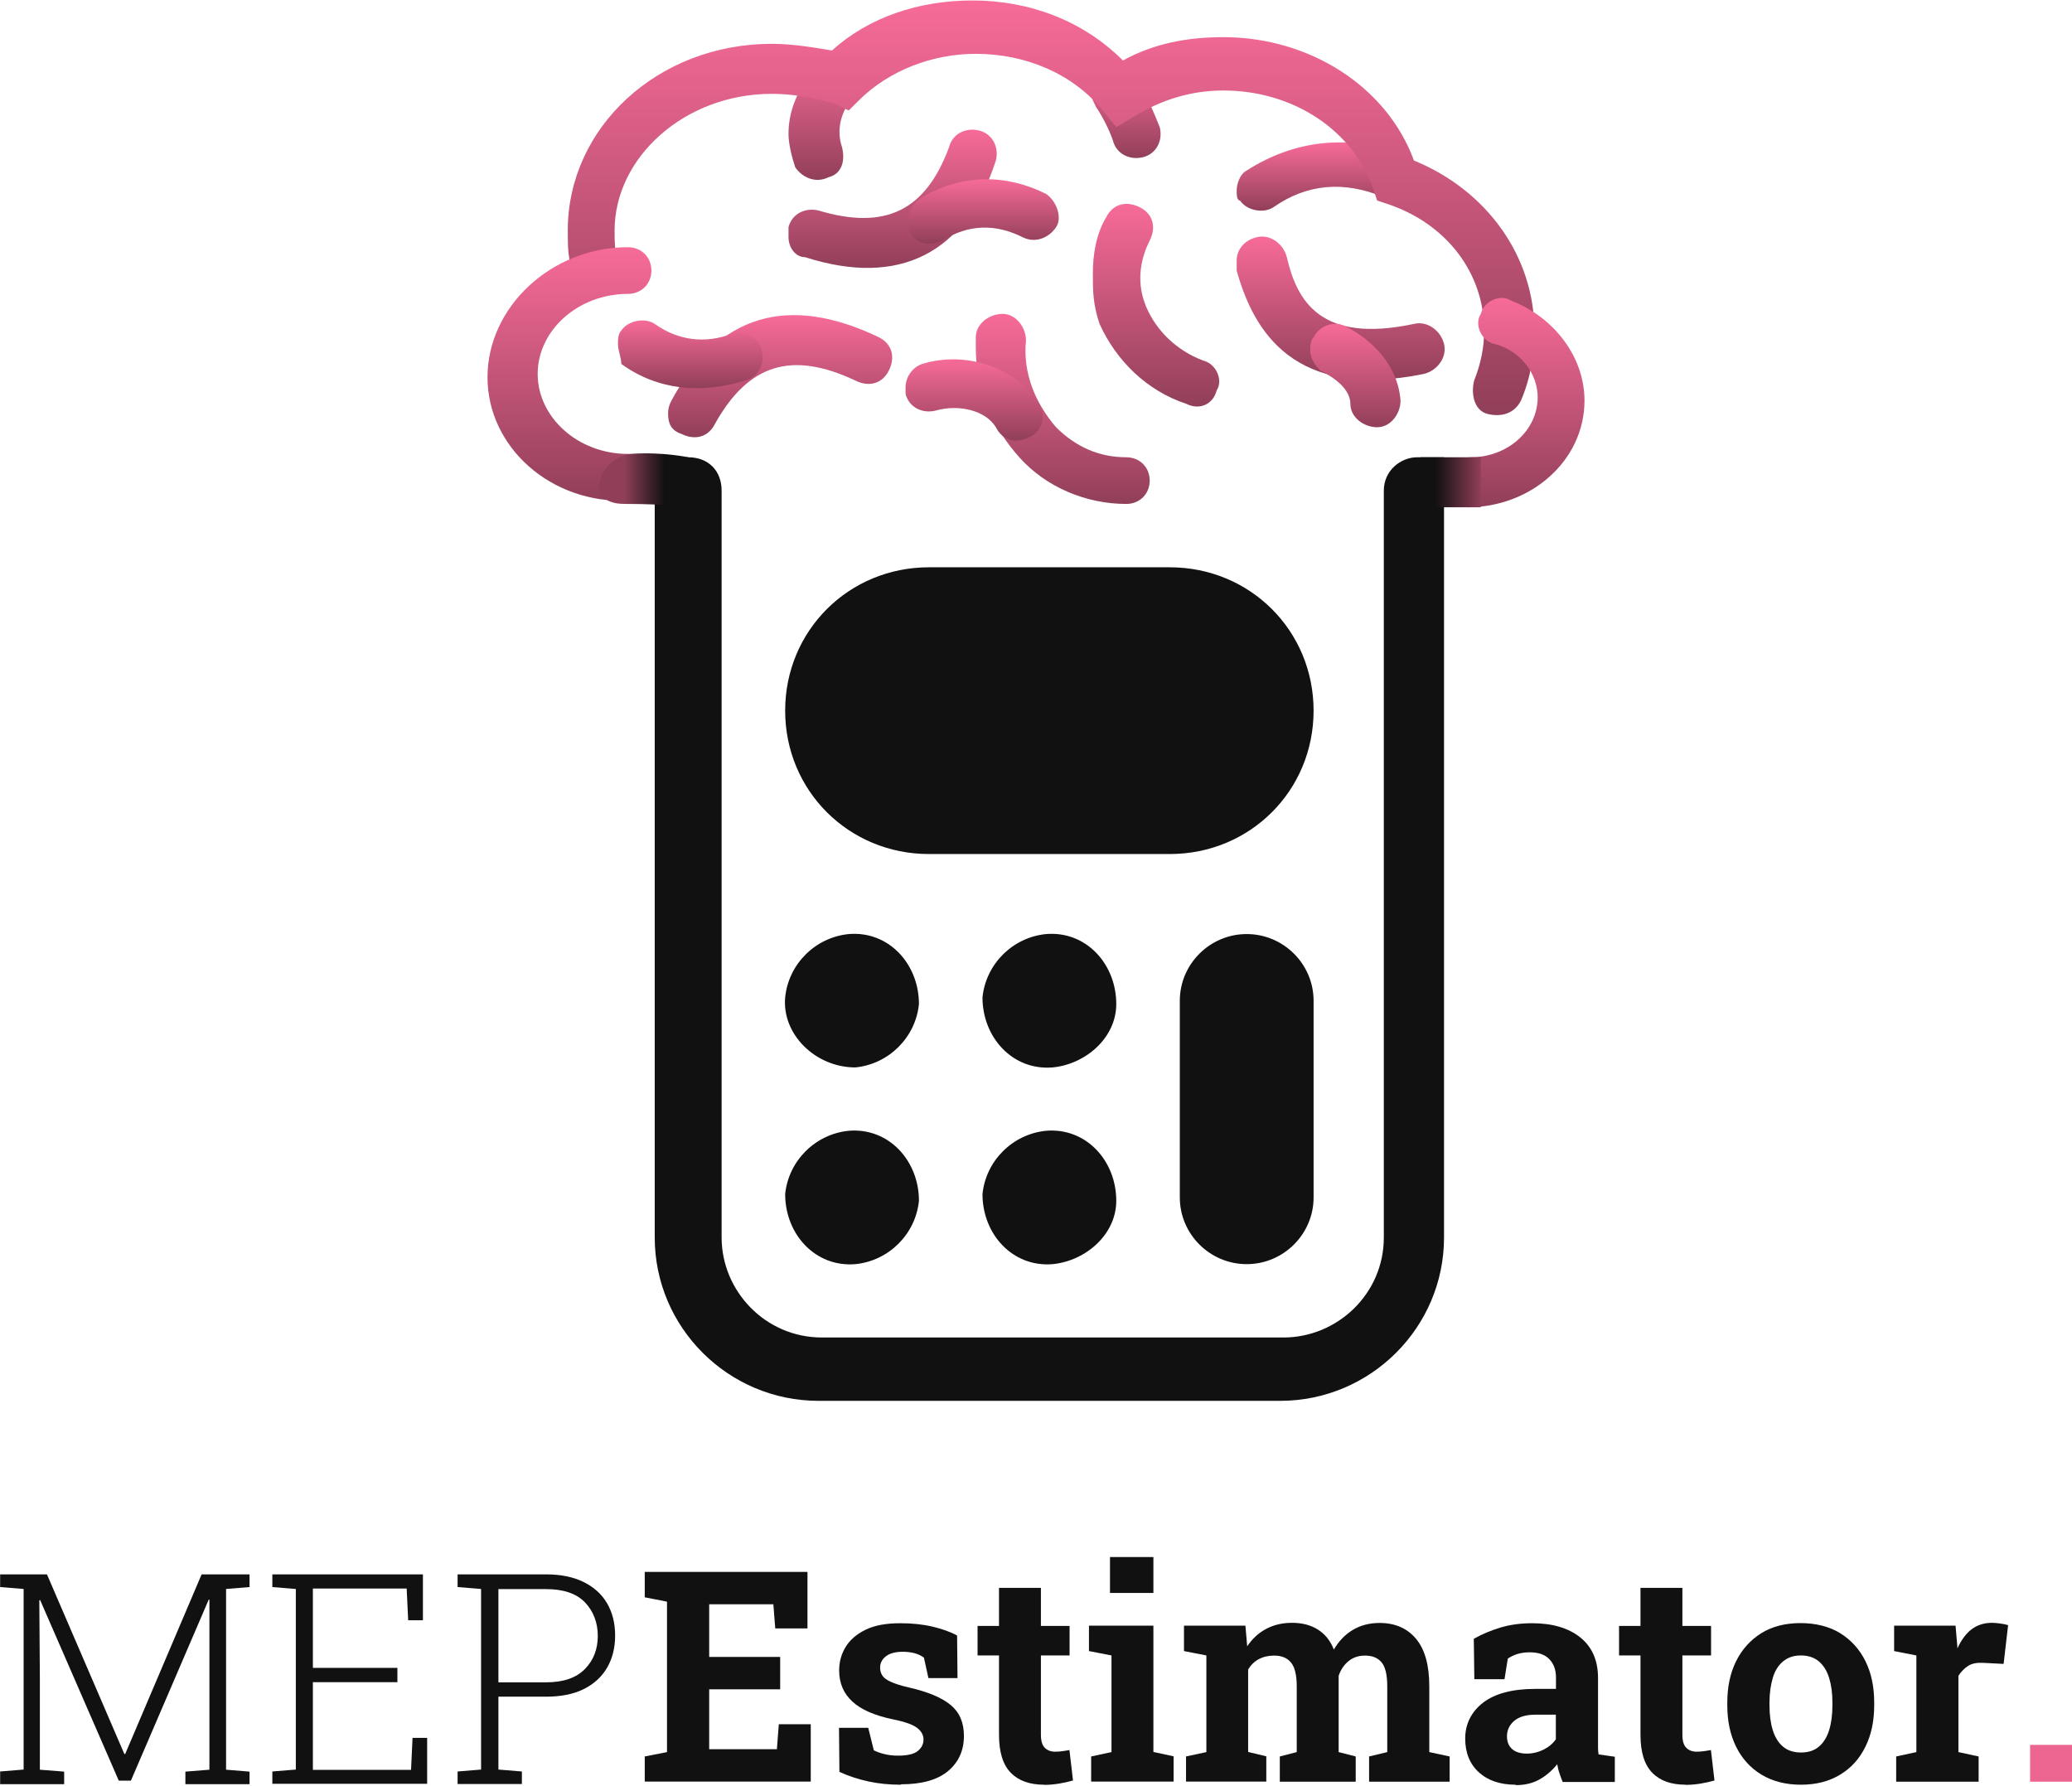 <svg width="398" height="343" viewBox="0 0 398 343" fill="none" xmlns="http://www.w3.org/2000/svg">
<g clip-path="url(#clip0_42_3830)">
<path d="M277.376 87.837V237.708C277.376 255.001 263.242 269.091 245.897 269.091H157.242C139.897 269.091 125.763 255.001 125.763 237.708V87.837H132.188C136.042 87.837 138.612 90.399 138.612 94.241V237.708C138.612 247.956 146.963 256.922 157.885 256.922H246.539C256.818 256.922 265.812 248.596 265.812 237.708V94.241C265.812 90.399 269.024 87.837 272.236 87.837C271.594 87.837 277.376 87.837 277.376 87.837ZM163.024 217.213C170.733 216.572 176.515 222.977 176.515 230.663C175.873 237.068 170.733 242.191 164.309 242.832C156.6 243.472 150.818 237.068 150.818 229.382C151.46 222.977 156.6 217.853 163.024 217.213ZM200.927 217.213C208.636 216.572 214.418 222.977 214.418 230.663C214.418 237.068 208.636 242.191 202.212 242.832C194.503 243.472 188.721 237.068 188.721 229.382C189.363 222.977 194.503 217.853 200.927 217.213ZM163.024 179.425C170.733 178.784 176.515 185.189 176.515 192.875C175.873 199.28 170.733 204.403 164.309 205.044C156.6 205.044 150.176 198.639 150.818 191.594C151.46 185.189 156.6 180.065 163.024 179.425ZM200.927 179.425C208.636 178.784 214.418 185.189 214.418 192.875C214.418 199.28 208.636 204.403 202.212 205.044C194.503 205.684 188.721 199.28 188.721 191.594C189.363 185.189 194.503 180.065 200.927 179.425ZM239.473 242.832C232.406 242.832 226.624 237.068 226.624 230.022V192.234C226.624 185.189 232.406 179.425 239.473 179.425C246.539 179.425 252.321 185.189 252.321 192.234V230.022C252.321 237.068 246.539 242.832 239.473 242.832ZM150.818 136.513C150.818 121.141 163.024 108.972 178.442 108.972H224.697C240.115 108.972 252.321 121.141 252.321 136.513C252.321 151.884 240.115 164.053 224.697 164.053H178.442C163.024 164.053 150.818 151.884 150.818 136.513Z" fill="#111111"/>
<path d="M209.921 52.611C209.921 48.768 210.564 44.925 212.491 41.722C213.776 39.16 216.345 38.52 218.915 39.801C221.485 41.082 222.127 43.644 220.842 46.206C218.915 50.049 218.273 54.532 220.2 59.015C222.127 63.499 225.982 67.341 231.121 69.263C233.691 69.903 234.976 73.106 233.691 75.027C233.048 77.589 230.479 78.87 227.909 77.589C220.2 75.027 214.418 69.263 211.206 62.218C209.921 58.375 209.921 55.813 209.921 52.611Z" fill="url(#paint0_linear_42_3830)"/>
<path d="M237.545 36.599C237.545 35.318 238.188 33.396 239.473 32.756C248.467 26.991 258.745 25.71 269.024 29.553C271.594 30.194 272.879 33.396 271.594 35.318C270.951 37.88 267.739 39.16 265.812 37.88C258.103 34.677 251.036 35.318 244.612 39.801C242.685 41.082 239.473 40.441 238.188 38.52C237.545 38.52 237.545 37.239 237.545 36.599Z" fill="url(#paint1_linear_42_3830)"/>
<path d="M237.545 50.049C237.545 48.127 238.83 46.206 241.4 45.565C243.97 44.925 246.539 46.846 247.182 49.408C249.109 57.734 253.606 66.061 271.594 62.218C274.164 61.577 276.733 63.499 277.376 66.061C278.018 68.622 276.091 71.184 273.521 71.825C248.467 76.949 240.758 63.499 237.545 51.97C237.545 51.33 237.545 50.689 237.545 50.049Z" fill="url(#paint2_linear_42_3830)"/>
<path d="M187.436 66.701C187.436 66.06 187.436 65.42 187.436 64.779C187.436 62.218 190.006 60.296 192.576 60.296C195.145 60.296 197.073 62.858 197.073 65.42C196.43 71.825 199 77.589 202.854 82.072C206.709 85.915 211.206 87.837 216.345 87.837C218.915 87.837 220.842 89.758 220.842 92.32C220.842 94.882 218.915 96.803 216.345 96.803C208.636 96.803 200.927 93.601 195.788 87.837C190.648 82.072 187.436 75.027 187.436 66.701Z" fill="url(#paint3_linear_42_3830)"/>
<path d="M151.46 45.565C151.46 44.925 151.46 44.284 151.46 43.644C152.103 41.082 154.673 39.801 157.242 40.441C170.091 44.284 177.8 40.441 182.297 28.272C182.939 25.71 185.509 24.43 188.079 25.07C190.648 25.71 191.933 28.272 191.291 30.834C185.509 48.768 172.66 55.172 154.673 49.408C152.745 49.408 151.46 47.487 151.46 45.565Z" fill="url(#paint4_linear_42_3830)"/>
<path d="M174.588 42.363C174.588 40.441 175.23 39.16 177.158 37.88C184.867 33.396 193.218 33.396 200.927 37.239C202.855 38.52 204.139 41.722 202.855 43.644C201.57 45.565 199 46.846 196.43 45.565C191.291 43.003 186.152 43.003 181.012 46.206C178.442 47.487 175.873 46.846 174.588 44.284C174.588 43.644 174.588 43.003 174.588 42.363Z" fill="url(#paint5_linear_42_3830)"/>
<path d="M128.333 79.51C128.333 78.87 128.333 78.23 128.976 76.949C137.97 60.296 151.461 56.453 168.806 64.78C171.376 66.061 172.018 68.622 170.733 71.184C169.448 73.746 166.879 74.387 164.309 73.106C152.103 67.341 143.751 69.903 137.327 81.432C136.042 83.994 133.473 84.634 130.903 83.353C128.976 82.713 128.333 81.432 128.333 79.51Z" fill="url(#paint6_linear_42_3830)"/>
<path d="M118.697 66.06C118.697 65.42 118.697 64.139 119.339 63.498C120.624 61.577 123.836 60.937 125.763 62.218C130.26 65.42 135.4 66.06 140.539 64.139C143.109 63.498 145.679 64.779 146.321 67.341C146.963 69.903 145.679 72.465 143.109 73.106C134.757 75.668 126.406 75.027 119.339 69.903C119.339 68.622 118.697 67.341 118.697 66.06Z" fill="url(#paint7_linear_42_3830)"/>
<path d="M151.46 25.71C151.46 21.868 152.745 17.384 157.242 12.261C159.17 10.339 161.739 9.699 163.667 11.62C165.594 13.541 166.236 16.103 164.309 18.025C160.454 22.508 161.097 26.351 161.739 28.272C162.382 30.834 161.739 33.396 159.17 34.037C156.6 35.318 154.03 34.037 152.745 32.115C152.103 30.194 151.46 27.632 151.46 25.71Z" fill="url(#paint8_linear_42_3830)"/>
<path d="M209.279 17.384C209.279 16.103 209.921 14.182 211.206 13.541C213.133 12.261 216.345 12.261 217.63 14.822C220.2 18.025 221.485 21.227 222.77 24.43C223.412 26.991 222.127 29.553 219.558 30.194C216.988 30.834 214.418 29.553 213.776 26.991C213.133 25.07 211.849 22.508 210.564 20.587C209.921 19.306 209.279 18.025 209.279 17.384Z" fill="url(#paint9_linear_42_3830)"/>
<path d="M173.945 74.387C173.945 72.465 175.23 70.544 177.157 69.903C185.509 67.341 195.145 70.544 199.642 77.589C200.927 80.151 200.285 82.713 197.715 83.994C195.145 85.275 192.576 84.634 191.291 82.072C189.363 78.87 184.224 77.589 179.727 78.87C177.157 79.51 174.588 78.23 173.945 75.668C173.945 75.668 173.945 75.027 173.945 74.387Z" fill="url(#paint10_linear_42_3830)"/>
<path d="M251.679 67.341C251.679 66.701 251.679 65.42 252.321 64.78C253.606 62.218 256.818 61.577 258.745 62.858C261.315 64.139 268.382 68.622 269.024 76.949C269.024 79.51 267.097 82.072 264.527 82.072C261.957 82.072 259.388 80.151 259.388 77.589C259.388 76.308 258.745 73.746 253.606 71.184C252.321 69.903 251.679 68.622 251.679 67.341Z" fill="url(#paint11_linear_42_3830)"/>
<path d="M109.061 44.284C109.061 24.43 126.406 8.418 148.248 8.418C152.103 8.418 155.958 9.058 159.812 9.699C166.879 3.294 176.515 0.091 186.794 0.091C197.715 0.091 207.994 3.934 215.703 11.62C221.485 8.418 227.909 7.137 234.976 7.137C251.679 7.137 266.455 16.744 271.594 30.834C285.727 36.599 294.721 49.408 294.721 63.499C294.721 67.982 294.079 72.465 292.151 76.949C290.867 79.51 288.297 80.151 285.727 79.51C283.158 78.87 282.515 75.668 283.158 73.106C284.442 69.903 285.085 66.701 285.085 63.499C285.085 52.611 278.018 43.003 266.454 39.16L264.527 38.52L263.885 36.599C260.03 25.07 248.467 17.384 234.976 17.384C228.551 17.384 222.77 19.306 217.63 22.508L214.418 24.43L211.848 21.227C206.067 14.182 197.073 10.339 187.436 10.339C179.085 10.339 170.733 13.541 164.951 19.306L163.024 21.227L160.454 19.946C155.958 18.665 152.103 18.025 148.248 18.025C131.545 18.025 118.054 30.194 118.054 44.284C118.054 46.206 118.054 48.127 118.697 50.689C119.339 53.251 118.054 55.813 115.485 56.453C113.558 57.094 110.988 55.172 110.345 53.251C109.061 50.049 109.061 47.487 109.061 44.284Z" fill="url(#paint12_linear_42_3830)"/>
<path d="M278.018 92.32C278.018 89.758 279.945 87.837 282.515 87.837C289.582 87.837 295.364 82.713 295.364 76.308C295.364 71.825 292.151 67.341 287.012 66.061C284.442 65.42 283.157 62.218 284.442 60.296C285.085 57.734 288.297 56.453 290.224 57.734C298.576 60.937 304.357 68.622 304.357 76.949C304.357 88.477 294.079 97.444 281.873 97.444C280.588 96.803 278.66 94.882 278.018 92.32Z" fill="url(#paint13_linear_42_3830)"/>
<path d="M93.642 72.465C93.642 59.015 105.848 47.487 120.624 47.487C123.194 47.487 125.121 49.408 125.121 51.97C125.121 54.532 123.194 56.453 120.624 56.453C110.988 56.453 103.279 63.499 103.279 71.825C103.279 80.151 110.988 87.196 120.624 87.196C123.194 87.196 125.121 89.118 125.121 91.68C125.121 94.242 123.194 96.163 120.624 96.163C105.848 96.803 93.642 85.915 93.642 72.465Z" fill="url(#paint14_linear_42_3830)"/>
<path d="M283.157 96.803C280.588 96.803 278.66 94.882 278.66 92.32C278.66 89.758 280.588 87.837 283.157 87.837" fill="url(#paint15_linear_42_3830)"/>
<path d="M120.624 87.837C123.194 87.837 125.121 89.758 125.121 92.32C125.121 94.882 123.194 96.803 120.624 96.803" fill="url(#paint16_linear_42_3830)"/>
<path d="M132.188 87.837C132.188 87.837 127.37 86.794 121.439 87.165C115.509 87.535 111.432 96.798 119.957 96.798C128.481 96.798 132.188 97.444 132.188 97.444V87.837Z" fill="url(#paint17_linear_42_3830)"/>
<path d="M284.442 87.837H272.879V97.444H284.442V87.837Z" fill="url(#paint18_linear_42_3830)"/>
<path d="M0.026 342.699V340.287L4.536 339.919V305.228L0.026 304.86V302.422H9.02L23.888 336.93H24.046L38.73 302.422H47.934V304.86L43.424 305.228V339.946L47.934 340.313V342.725H35.61V340.313L40.225 339.946V307.273H40.094L25.147 342.043H22.813L7.709 307.352L7.552 307.404L7.657 322.377V339.946L12.324 340.313V342.725H0L0.026 342.699Z" fill="#111111"/>
<path d="M52.313 342.699V340.287L56.824 339.919V305.228L52.313 304.86V302.422H81.236V311.232H78.404L78.116 305.149H60.101V320.384H76.333V323.137H60.101V339.972H78.955L79.243 333.836H82.049V342.647H52.287L52.313 342.699Z" fill="#111111"/>
<path d="M87.897 342.699V340.287L92.407 339.919V305.228L87.897 304.86V302.422H104.889C107.721 302.422 110.133 302.92 112.1 303.89C114.066 304.86 115.587 306.224 116.61 307.981C117.633 309.738 118.157 311.809 118.157 314.169C118.157 316.529 117.633 318.601 116.61 320.358C115.587 322.115 114.066 323.504 112.1 324.475C110.133 325.445 107.721 325.917 104.889 325.917H95.737V339.919L100.247 340.287V342.699H87.923H87.897ZM95.711 323.163H104.862C108.193 323.163 110.658 322.324 112.336 320.62C114.014 318.915 114.827 316.791 114.827 314.248C114.827 311.704 113.988 309.502 112.362 307.797C110.71 306.093 108.219 305.254 104.889 305.254H95.737V323.19L95.711 323.163Z" fill="#111111"/>
<path d="M123.847 342.253V337.402L128.122 336.563V307.666L123.847 306.827V301.95H155.104V312.806H148.916L148.549 308.164H136.224V318.286H149.86V324.501H136.224V336.012H149.23L149.598 331.214H155.734V342.227H123.874L123.847 342.253Z" fill="#111111"/>
<path d="M173.04 342.83C170.811 342.83 168.74 342.62 166.799 342.201C164.885 341.781 163.023 341.178 161.24 340.365L161.161 331.895H166.773L167.848 336.222C168.477 336.537 169.159 336.773 169.92 336.956C170.68 337.14 171.519 337.245 172.463 337.245C174.272 337.245 175.557 336.956 176.292 336.353C177.026 335.75 177.393 335.016 177.393 334.15C177.393 333.311 177 332.577 176.213 331.948C175.426 331.318 173.879 330.742 171.519 330.27C167.979 329.535 165.357 328.382 163.705 326.834C162.027 325.287 161.188 323.295 161.188 320.882C161.188 319.23 161.607 317.709 162.446 316.346C163.285 314.982 164.57 313.881 166.301 313.042C168.032 312.203 170.234 311.809 172.935 311.809C175.19 311.809 177.236 312.019 179.124 312.465C180.985 312.911 182.559 313.461 183.844 314.169L183.922 322.351H178.337L177.472 318.417C176.973 318.05 176.396 317.762 175.715 317.578C175.033 317.395 174.272 317.29 173.433 317.29C172.017 317.29 170.916 317.578 170.182 318.155C169.421 318.732 169.054 319.466 169.054 320.358C169.054 320.882 169.185 321.354 169.448 321.8C169.71 322.246 170.234 322.665 171.047 323.032C171.86 323.399 172.988 323.793 174.508 324.134C178.206 324.973 180.907 326.1 182.611 327.516C184.316 328.932 185.155 330.899 185.155 333.442C185.155 336.222 184.158 338.477 182.139 340.182C180.12 341.886 177.104 342.751 173.066 342.751L173.04 342.83Z" fill="#111111"/>
<path d="M200.573 342.83C197.794 342.83 195.644 342.069 194.149 340.522C192.654 339.001 191.894 336.563 191.894 333.259V317.998H187.777V312.334H191.894V305.018H199.944V312.334H205.451V317.998H199.944V333.233C199.944 334.386 200.18 335.226 200.678 335.724C201.176 336.222 201.832 336.484 202.671 336.484C203.143 336.484 203.615 336.458 204.113 336.379C204.611 336.301 205.057 336.248 205.424 336.169L206.106 342.017C205.267 342.253 204.375 342.463 203.405 342.62C202.435 342.777 201.491 342.856 200.547 342.856L200.573 342.83Z" fill="#111111"/>
<path d="M209.594 342.253V337.402L213.501 336.563V317.998L209.174 317.158V312.281H221.551V336.537L225.432 337.376V342.227H209.594V342.253ZM213.213 305.988V299.091H221.551V305.988H213.213Z" fill="#111111"/>
<path d="M227.818 342.253V337.402L231.725 336.563V317.998L227.425 317.158V312.281H239.225L239.566 316.241C240.536 314.798 241.716 313.697 243.184 312.91C244.653 312.124 246.305 311.73 248.193 311.73C250.081 311.73 251.759 312.15 253.123 313.015C254.486 313.854 255.535 315.139 256.217 316.87C257.134 315.27 258.341 314.012 259.809 313.12C261.278 312.229 263.008 311.757 265.001 311.757C267.938 311.757 270.272 312.753 271.976 314.772C273.681 316.791 274.546 319.833 274.546 323.95V336.563L278.453 337.402V342.253H262.982V337.402L266.47 336.563V323.924C266.47 321.721 266.102 320.174 265.368 319.309C264.634 318.443 263.585 318.024 262.195 318.024C260.937 318.024 259.888 318.391 259.022 319.099C258.157 319.807 257.528 320.751 257.135 321.905V336.563L260.412 337.402V342.253H245.833V337.402L249.084 336.563V323.924C249.084 321.774 248.717 320.253 247.983 319.361C247.249 318.47 246.174 318.024 244.758 318.024C243.604 318.024 242.634 318.26 241.795 318.706C240.955 319.151 240.274 319.833 239.749 320.698V336.537L243.237 337.376V342.227H227.818V342.253Z" fill="#111111"/>
<path d="M291.145 342.83C288.181 342.83 285.821 342.043 284.065 340.444C282.308 338.844 281.442 336.668 281.442 333.941C281.442 331.214 282.596 328.827 284.877 327.07C287.159 325.314 290.515 324.422 294.921 324.422H298.88V322.219C298.88 320.777 298.461 319.623 297.621 318.732C296.782 317.84 295.524 317.395 293.845 317.395C292.98 317.395 292.22 317.499 291.512 317.709C290.83 317.919 290.201 318.207 289.624 318.601L288.994 322.56H283.199L283.094 314.799C284.668 313.907 286.372 313.199 288.181 312.648C290.017 312.098 292.036 311.809 294.291 311.809C298.198 311.809 301.293 312.727 303.548 314.536C305.803 316.346 306.957 318.942 306.957 322.324V334.649C306.957 335.068 306.957 335.462 306.957 335.855C306.957 336.248 307.009 336.642 307.061 337.009L310.182 337.454V342.306H300.165C299.955 341.781 299.745 341.23 299.562 340.654C299.352 340.077 299.221 339.474 299.116 338.897C298.146 340.103 297.018 341.073 295.733 341.807C294.422 342.542 292.901 342.909 291.145 342.909V342.83ZM293.295 336.851C294.422 336.851 295.497 336.589 296.494 336.091C297.49 335.593 298.303 334.911 298.854 334.098V329.378H294.868C293.111 329.378 291.748 329.798 290.83 330.584C289.912 331.397 289.466 332.367 289.466 333.521C289.466 334.596 289.807 335.409 290.463 335.986C291.118 336.563 292.062 336.851 293.269 336.851H293.295Z" fill="#111111"/>
<path d="M323.791 342.83C321.012 342.83 318.862 342.069 317.367 340.522C315.872 339.001 315.112 336.563 315.112 333.259V317.998H310.995V312.334H315.112V305.018H323.162V312.334H328.669V317.998H323.162V333.233C323.162 334.386 323.398 335.226 323.896 335.724C324.394 336.222 325.05 336.484 325.889 336.484C326.361 336.484 326.833 336.458 327.331 336.379C327.83 336.301 328.275 336.248 328.642 336.169L329.324 342.017C328.485 342.253 327.594 342.463 326.623 342.62C325.653 342.777 324.709 342.856 323.765 342.856L323.791 342.83Z" fill="#111111"/>
<path d="M345.949 342.83C343.012 342.83 340.469 342.174 338.345 340.89C336.221 339.605 334.595 337.795 333.467 335.514C332.34 333.206 331.789 330.584 331.789 327.595V327.018C331.789 324.055 332.34 321.406 333.467 319.125C334.595 316.844 336.221 315.035 338.318 313.723C340.416 312.412 342.96 311.783 345.87 311.783C348.781 311.783 351.377 312.439 353.475 313.723C355.573 315.035 357.198 316.818 358.326 319.099C359.453 321.38 360.004 324.029 360.004 327.018V327.595C360.004 330.584 359.453 333.233 358.326 335.514C357.198 337.822 355.599 339.605 353.475 340.89C351.377 342.174 348.86 342.83 345.923 342.83H345.949ZM345.949 336.642C347.339 336.642 348.493 336.274 349.384 335.514C350.276 334.754 350.931 333.705 351.351 332.341C351.77 330.978 351.98 329.404 351.98 327.595V327.018C351.98 325.261 351.77 323.688 351.351 322.324C350.931 320.961 350.276 319.912 349.384 319.151C348.493 318.391 347.339 317.998 345.923 317.998C344.507 317.998 343.405 318.391 342.488 319.151C341.57 319.912 340.914 320.987 340.521 322.324C340.128 323.662 339.892 325.235 339.892 327.018V327.595C339.892 329.404 340.101 330.978 340.521 332.341C340.941 333.705 341.596 334.754 342.488 335.514C343.379 336.274 344.559 336.642 345.975 336.642H345.949Z" fill="#111111"/>
<path d="M364.226 342.253V337.402L368.107 336.563V317.998L363.833 317.158V312.281H375.633L375.947 315.978L376 316.634C376.734 315.008 377.652 313.776 378.727 312.963C379.802 312.15 381.113 311.73 382.634 311.73C383.106 311.73 383.63 311.783 384.207 311.862C384.784 311.94 385.282 312.045 385.728 312.176L384.863 319.623L380.851 319.414C379.697 319.361 378.779 319.545 378.071 319.99C377.363 320.436 376.734 321.066 376.183 321.905V336.563L380.064 337.402V342.253H364.252H364.226Z" fill="#111111"/>
<path d="M389.95 342.253V335.173H398V342.253H389.95Z" fill="#EC6691"/>
</g>
<defs>
<linearGradient id="paint0_linear_42_3830" x1="222.058" y1="39.16" x2="222.058" y2="78.092" gradientUnits="userSpaceOnUse">
<stop stop-color="#F76B98"/>
<stop offset="1" stop-color="#913F59"/>
</linearGradient>
<linearGradient id="paint1_linear_42_3830" x1="254.822" y1="27.357" x2="254.822" y2="40.467" gradientUnits="userSpaceOnUse">
<stop stop-color="#F76B98"/>
<stop offset="1" stop-color="#913F59"/>
</linearGradient>
<linearGradient id="paint2_linear_42_3830" x1="257.523" y1="45.441" x2="257.523" y2="72.946" gradientUnits="userSpaceOnUse">
<stop stop-color="#F76B98"/>
<stop offset="1" stop-color="#913F59"/>
</linearGradient>
<linearGradient id="paint3_linear_42_3830" x1="204.139" y1="60.296" x2="204.139" y2="96.803" gradientUnits="userSpaceOnUse">
<stop stop-color="#F76B98"/>
<stop offset="1" stop-color="#913F59"/>
</linearGradient>
<linearGradient id="paint4_linear_42_3830" x1="171.457" y1="24.907" x2="171.457" y2="51.465" gradientUnits="userSpaceOnUse">
<stop stop-color="#F76B98"/>
<stop offset="1" stop-color="#913F59"/>
</linearGradient>
<linearGradient id="paint5_linear_42_3830" x1="188.98" y1="34.432" x2="188.98" y2="46.846" gradientUnits="userSpaceOnUse">
<stop stop-color="#F76B98"/>
<stop offset="1" stop-color="#913F59"/>
</linearGradient>
<linearGradient id="paint6_linear_42_3830" x1="149.854" y1="60.532" x2="149.854" y2="83.994" gradientUnits="userSpaceOnUse">
<stop stop-color="#F76B98"/>
<stop offset="1" stop-color="#913F59"/>
</linearGradient>
<linearGradient id="paint7_linear_42_3830" x1="132.591" y1="61.551" x2="132.591" y2="74.569" gradientUnits="userSpaceOnUse">
<stop stop-color="#F76B98"/>
<stop offset="1" stop-color="#913F59"/>
</linearGradient>
<linearGradient id="paint8_linear_42_3830" x1="158.467" y1="10.46" x2="158.467" y2="34.552" gradientUnits="userSpaceOnUse">
<stop stop-color="#F76B98"/>
<stop offset="1" stop-color="#913F59"/>
</linearGradient>
<linearGradient id="paint9_linear_42_3830" x1="216.106" y1="12.7" x2="216.106" y2="30.357" gradientUnits="userSpaceOnUse">
<stop stop-color="#F76B98"/>
<stop offset="1" stop-color="#913F59"/>
</linearGradient>
<linearGradient id="paint10_linear_42_3830" x1="187.115" y1="69.027" x2="187.115" y2="84.634" gradientUnits="userSpaceOnUse">
<stop stop-color="#F76B98"/>
<stop offset="1" stop-color="#913F59"/>
</linearGradient>
<linearGradient id="paint11_linear_42_3830" x1="260.351" y1="62.218" x2="260.351" y2="82.072" gradientUnits="userSpaceOnUse">
<stop stop-color="#F76B98"/>
<stop offset="1" stop-color="#913F59"/>
</linearGradient>
<linearGradient id="paint12_linear_42_3830" x1="201.891" y1="0.091" x2="201.891" y2="79.742" gradientUnits="userSpaceOnUse">
<stop stop-color="#F76B98"/>
<stop offset="1" stop-color="#913F59"/>
</linearGradient>
<linearGradient id="paint13_linear_42_3830" x1="291.188" y1="57.232" x2="291.188" y2="97.444" gradientUnits="userSpaceOnUse">
<stop stop-color="#F76B98"/>
<stop offset="1" stop-color="#913F59"/>
</linearGradient>
<linearGradient id="paint14_linear_42_3830" x1="109.382" y1="47.487" x2="109.382" y2="96.19" gradientUnits="userSpaceOnUse">
<stop stop-color="#F76B98"/>
<stop offset="1" stop-color="#913F59"/>
</linearGradient>
<linearGradient id="paint15_linear_42_3830" x1="280.909" y1="87.837" x2="280.909" y2="96.803" gradientUnits="userSpaceOnUse">
<stop stop-color="#F76B98"/>
<stop offset="1" stop-color="#913F59"/>
</linearGradient>
<linearGradient id="paint16_linear_42_3830" x1="122.873" y1="87.837" x2="122.873" y2="96.803" gradientUnits="userSpaceOnUse">
<stop stop-color="#F76B98"/>
<stop offset="1" stop-color="#913F59"/>
</linearGradient>
<linearGradient id="paint17_linear_42_3830" x1="132.188" y1="92.264" x2="115.086" y2="92.264" gradientUnits="userSpaceOnUse">
<stop offset="0.265" stop-color="#111111"/>
<stop offset="0.72" stop-color="#913F59"/>
</linearGradient>
<linearGradient id="paint18_linear_42_3830" x1="284.442" y1="92.64" x2="272.879" y2="92.64" gradientUnits="userSpaceOnUse">
<stop stop-color="#913F59"/>
<stop offset="0.745" stop-color="#111111"/>
</linearGradient>
<clipPath id="clip0_42_3830">
<rect width="398" height="342.817" fill="white" transform="translate(0 0.091)"/>
</clipPath>
</defs>
</svg>

